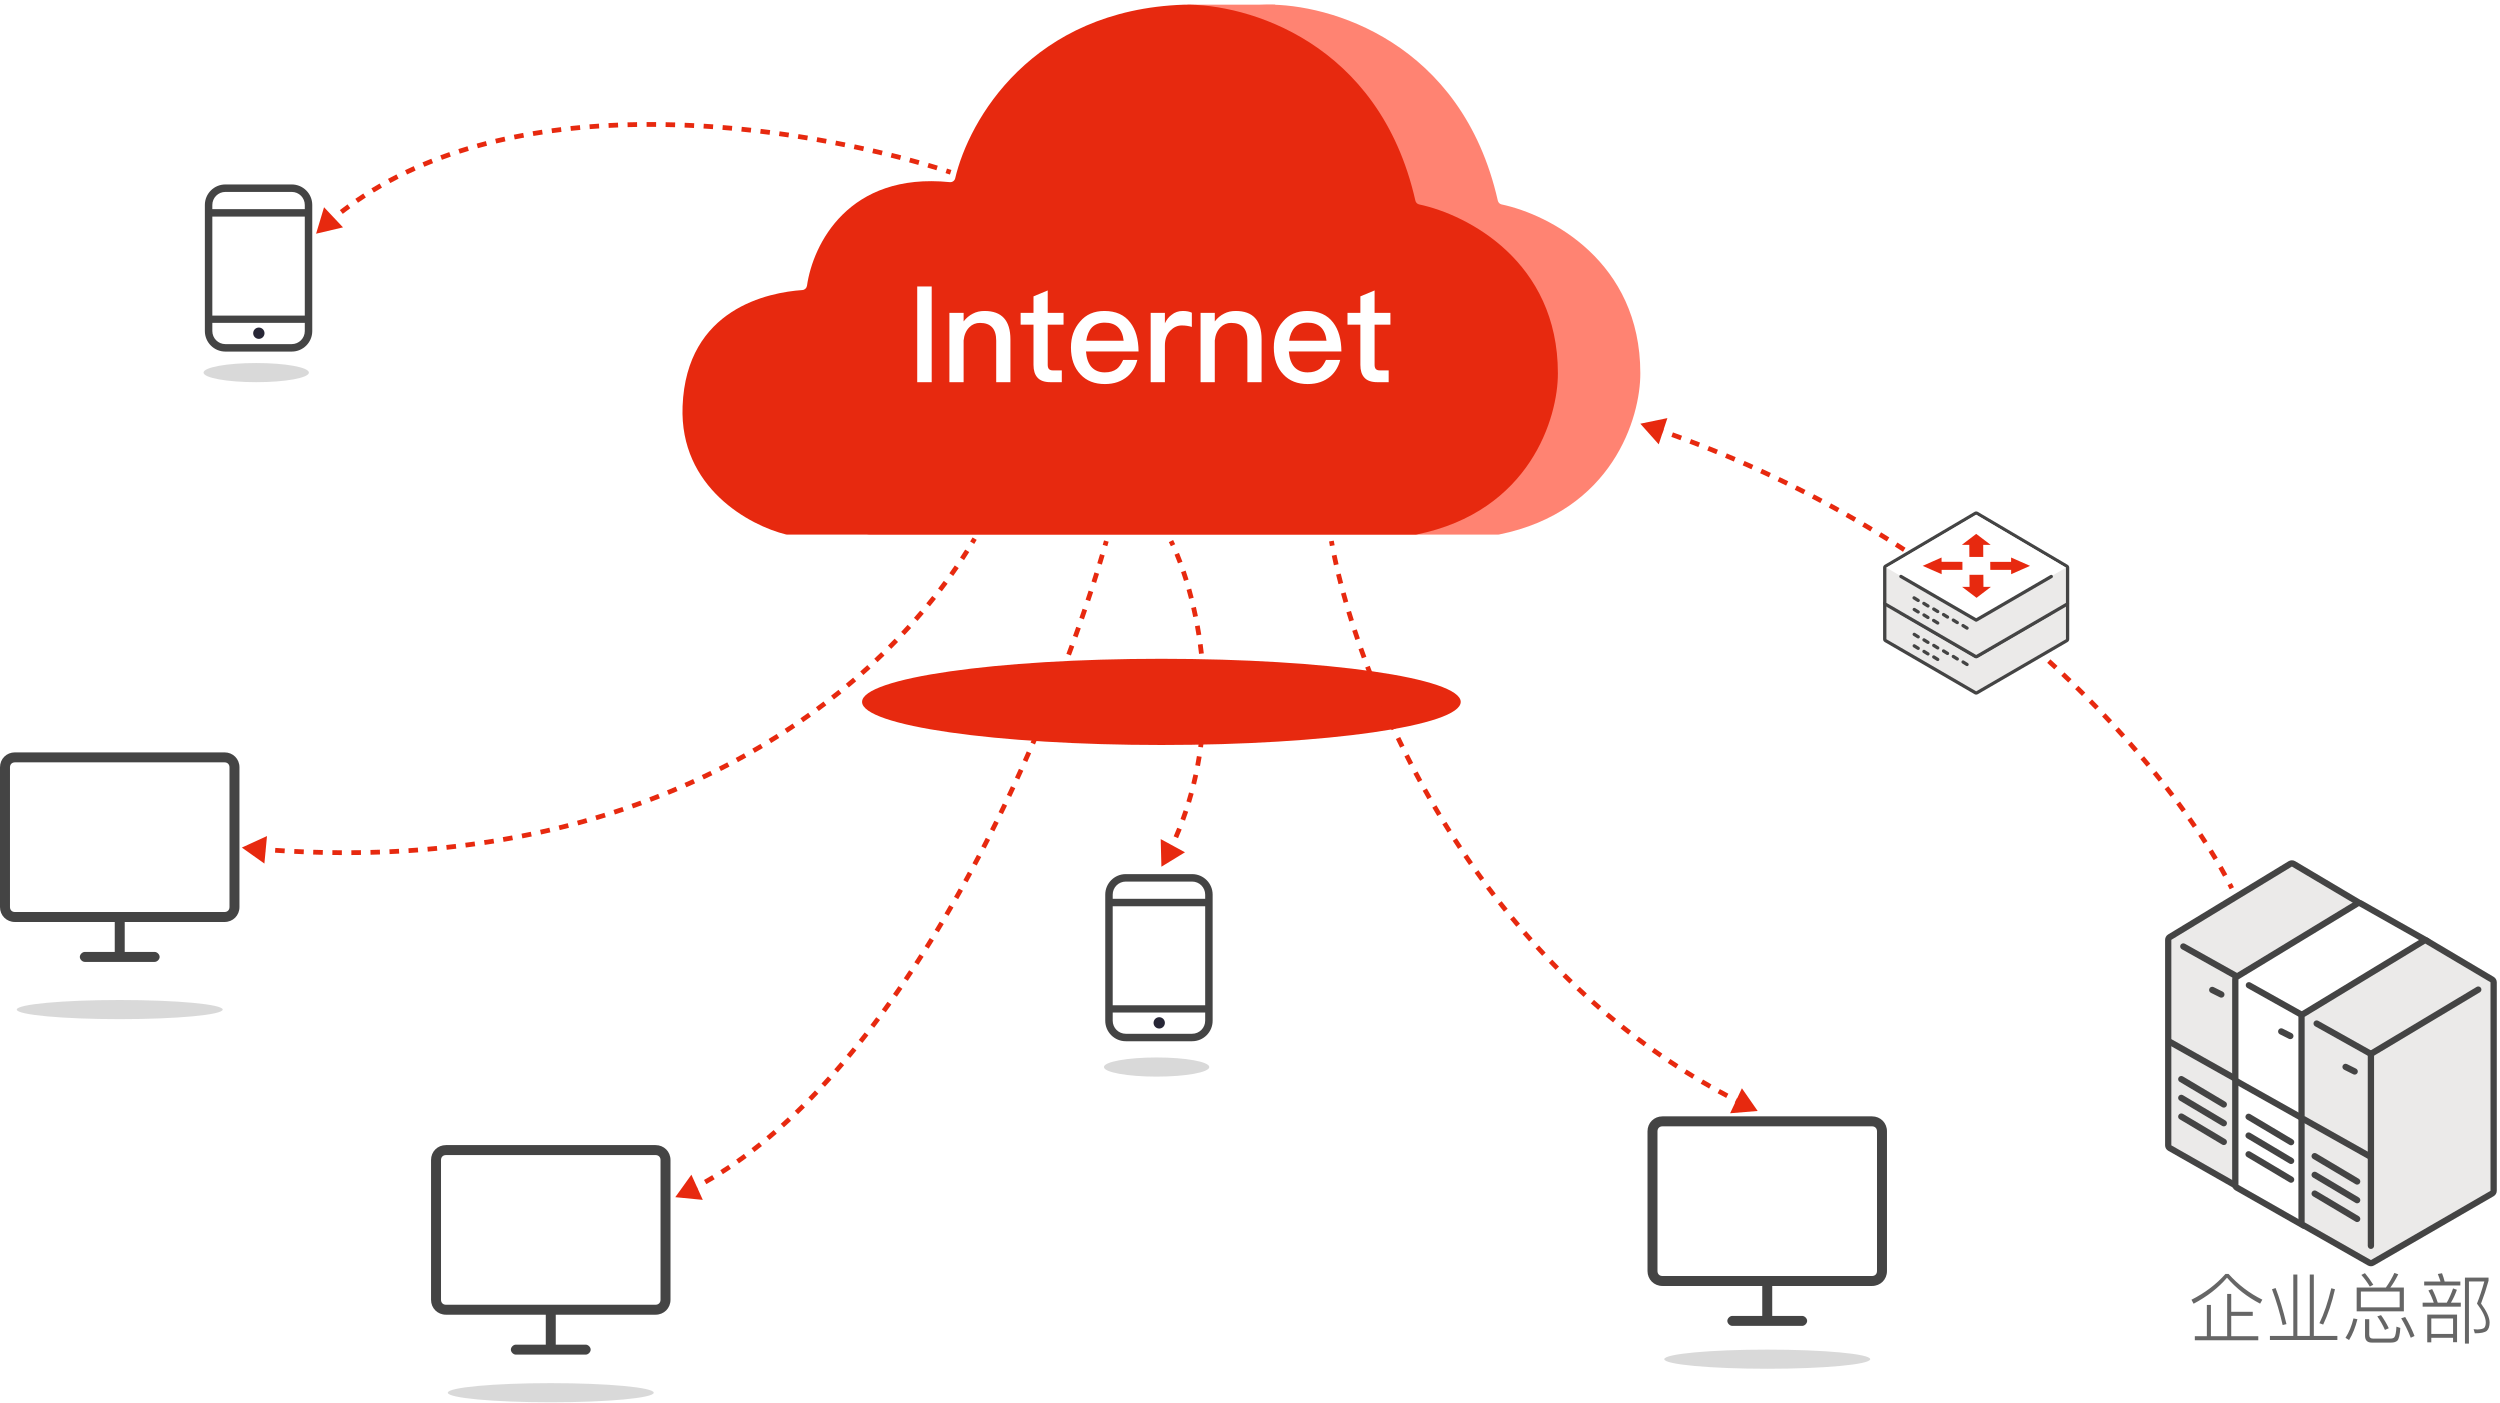 <svg width="522" height="293" viewBox="0 0 522 293" fill="none" xmlns="http://www.w3.org/2000/svg">
<g filter="url(#filter0_f_247_8594)">
<ellipse cx="242.5" cy="146.555" rx="62.5" ry="9" fill="#E7290F"/>
</g>
<path d="M159.734 84.827C159.074 101.872 173.793 109.753 181.345 111.6C181.421 111.618 181.495 111.626 181.574 111.626H312.793C312.859 111.626 312.926 111.62 312.991 111.607C336.705 106.82 342.546 87.163 342.499 77.92C342.499 54.559 323.595 44.816 313.537 42.685C313.143 42.601 312.835 42.29 312.746 41.897C305.222 8.635 277.48 0.747 264.468 0.975C232.617 2.054 219.505 25.04 216.655 37.237C216.536 37.746 216.047 38.084 215.527 38.031C194.39 35.903 186.957 50.984 185.712 59.657C185.641 60.149 185.247 60.529 184.752 60.563C177.822 61.046 160.529 64.32 159.734 84.827Z" fill="#FF8372"/>
<path d="M247.828 0.971H266.271V7.118L247.828 0.971Z" fill="#FF8372"/>
<path d="M142.522 84.827C141.861 101.872 156.58 109.753 164.132 111.6C164.208 111.618 164.283 111.626 164.361 111.626H295.58C295.646 111.626 295.713 111.62 295.778 111.607C319.492 106.82 325.333 87.163 325.287 77.92C325.287 54.559 306.382 44.816 296.324 42.685C295.93 42.601 295.622 42.29 295.533 41.897C288.009 8.635 260.267 0.747 247.255 0.975C215.404 2.054 202.292 25.04 199.442 37.237C199.323 37.746 198.834 38.084 198.314 38.031C177.177 35.903 169.745 50.984 168.499 59.657C168.428 60.149 168.034 60.529 167.539 60.563C160.609 61.046 143.317 64.32 142.522 84.827Z" fill="#E7290F"/>
<path d="M191.516 59.807H194.54V79.799H191.516V59.807ZM205.571 64.931C209.173 64.931 210.975 66.909 210.975 70.867V79.799H208.007V71.119C208.007 68.655 206.877 67.423 204.619 67.423C203.741 67.423 203.004 67.722 202.407 68.319C201.716 69.01 201.315 69.933 201.203 71.091V79.799H198.235V65.323H201.203V67.115C201.744 66.406 202.388 65.864 203.135 65.491C203.825 65.118 204.637 64.931 205.571 64.931ZM218.764 60.647V65.323H222.068V67.787H218.764V76.187C218.764 76.56 218.848 76.85 219.016 77.055C219.202 77.242 219.464 77.335 219.8 77.335H221.704V79.799H219.324C218.073 79.799 217.168 79.472 216.608 78.819C216.066 78.222 215.796 77.344 215.796 76.187V67.787H213.108V65.323H215.796V61.879L218.764 60.647ZM230.589 64.931C232.979 64.931 234.78 65.734 235.993 67.339C237.132 68.814 237.711 70.829 237.729 73.387H226.753C226.865 74.824 227.248 75.907 227.901 76.635C228.592 77.382 229.516 77.755 230.673 77.755C231.7 77.755 232.54 77.512 233.193 77.027C233.66 76.672 234.099 76.047 234.509 75.151H237.477C237.123 76.532 236.46 77.662 235.489 78.539C234.22 79.64 232.624 80.191 230.701 80.191C228.555 80.191 226.865 79.528 225.633 78.203C224.289 76.803 223.617 74.918 223.617 72.547C223.617 70.382 224.252 68.58 225.521 67.143C226.753 65.668 228.443 64.931 230.589 64.931ZM230.673 67.367C229.553 67.367 228.667 67.694 228.013 68.347C227.379 69.019 226.977 69.952 226.809 71.147H234.621C234.341 68.627 233.025 67.367 230.673 67.367ZM246.982 64.931C247.747 64.931 248.373 65.052 248.858 65.295V68.263C248.186 68.058 247.486 67.955 246.758 67.955C245.862 67.955 245.059 68.319 244.35 69.047C243.603 69.812 243.23 70.839 243.23 72.127V79.799H240.262V65.323H243.23V67.507C243.585 66.742 244.051 66.153 244.63 65.743C245.283 65.201 246.067 64.931 246.982 64.931ZM258.016 64.931C261.619 64.931 263.42 66.909 263.42 70.867V79.799H260.452V71.119C260.452 68.655 259.323 67.423 257.064 67.423C256.187 67.423 255.449 67.722 254.852 68.319C254.161 69.01 253.76 69.933 253.648 71.091V79.799H250.68V65.323H253.648V67.115C254.189 66.406 254.833 65.864 255.58 65.491C256.271 65.118 257.083 64.931 258.016 64.931ZM272.945 64.931C275.334 64.931 277.135 65.734 278.349 67.339C279.487 68.814 280.066 70.829 280.085 73.387H269.109C269.221 74.824 269.603 75.907 270.257 76.635C270.947 77.382 271.871 77.755 273.029 77.755C274.055 77.755 274.895 77.512 275.549 77.027C276.015 76.672 276.454 76.047 276.865 75.151H279.833C279.478 76.532 278.815 77.662 277.845 78.539C276.575 79.64 274.979 80.191 273.057 80.191C270.91 80.191 269.221 79.528 267.989 78.203C266.645 76.803 265.973 74.918 265.973 72.547C265.973 70.382 266.607 68.58 267.877 67.143C269.109 65.668 270.798 64.931 272.945 64.931ZM273.029 67.367C271.909 67.367 271.022 67.694 270.369 68.347C269.734 69.019 269.333 69.952 269.165 71.147H276.977C276.697 68.627 275.381 67.367 273.029 67.367ZM287.014 60.647V65.323H290.318V67.787H287.014V76.187C287.014 76.56 287.098 76.85 287.266 77.055C287.452 77.242 287.714 77.335 288.05 77.335H289.954V79.799H287.574C286.323 79.799 285.418 79.472 284.858 78.819C284.316 78.222 284.046 77.344 284.046 76.187V67.787H281.358V65.323H284.046V61.879L287.014 60.647Z" fill="white"/>
<g clip-path="url(#clip0_247_8594)">
<path d="M467.209 247.674C467.096 247.674 466.982 247.648 466.885 247.59L453.053 239.718C452.843 239.604 452.719 239.384 452.719 239.146V196.238C452.719 196.011 452.843 195.788 453.035 195.677L478.215 180.378C478.319 180.313 478.443 180.282 478.557 180.282C478.67 180.282 478.787 180.313 478.891 180.378L492.513 188.46C492.713 188.574 492.837 188.792 492.837 189.022V232.568C492.837 232.803 492.713 233.013 492.503 233.14L467.544 247.59C467.437 247.648 467.323 247.674 467.209 247.674Z" fill="#EBEAE9"/>
<path fill-rule="evenodd" clip-rule="evenodd" d="M477.86 179.817C478.07 179.693 478.308 179.627 478.548 179.627C478.784 179.627 479.012 179.685 479.222 179.807L492.844 187.891C493.247 188.129 493.495 188.557 493.495 189.023V232.558C493.495 233.034 493.247 233.464 492.837 233.702L467.875 248.152C467.675 248.276 467.444 248.335 467.217 248.335C467.001 248.335 466.771 248.276 466.569 248.162L452.736 240.288C452.328 240.06 452.07 239.622 452.07 239.147V196.239C452.07 195.783 452.311 195.355 452.698 195.115L477.86 179.817ZM492.168 189.023L478.548 180.941L453.376 196.239V239.147L467.206 247.021L492.168 232.568V189.023Z" fill="#444444"/>
<path d="M467.209 244.714C466.847 244.714 466.551 244.418 466.551 244.056V203.978C466.551 203.616 466.847 203.32 467.209 203.32C467.571 203.32 467.867 203.616 467.867 203.978V244.049C467.867 244.418 467.571 244.714 467.209 244.714Z" fill="#444444"/>
<path d="M489.359 190.125L466.949 203.548L489.359 190.125Z" fill="#444444"/>
<path d="M467.208 204.634C466.98 204.634 466.77 204.52 466.646 204.31C466.457 203.996 466.56 203.596 466.874 203.407L489.285 189.984C489.599 189.792 489.999 189.898 490.191 190.212C490.381 190.526 490.274 190.925 489.961 191.115L467.55 204.538C467.436 204.606 467.322 204.634 467.208 204.634Z" fill="#444444"/>
<path d="M455.636 198.073L466.965 204.414L455.636 198.073Z" fill="#444444"/>
<path d="M467.208 204.634C467.104 204.634 466.988 204.606 466.884 204.548L455.555 198.197C455.241 198.017 455.127 197.617 455.299 197.303C455.479 196.99 455.879 196.876 456.192 197.045L467.522 203.386C467.836 203.568 467.95 203.968 467.78 204.282C467.666 204.52 467.436 204.634 467.208 204.634Z" fill="#444444"/>
<path d="M455.194 233.577L464.076 238.86L455.194 233.577Z" fill="#444444"/>
<path d="M464.323 239.088C464.209 239.088 464.095 239.06 463.989 238.992L455.117 233.709C454.803 233.52 454.697 233.12 454.889 232.806C455.079 232.489 455.479 232.386 455.793 232.575L464.664 237.86C464.981 238.05 465.085 238.45 464.895 238.764C464.771 238.974 464.55 239.088 464.323 239.088Z" fill="#444444"/>
<path d="M455.194 229.674L464.076 234.956L455.194 229.674Z" fill="#444444"/>
<path d="M464.323 235.186C464.209 235.186 464.095 235.158 463.989 235.09L455.117 229.807C454.803 229.617 454.697 229.217 454.889 228.903C455.079 228.587 455.479 228.483 455.793 228.673L464.664 233.958C464.981 234.148 465.085 234.548 464.895 234.862C464.771 235.072 464.55 235.186 464.323 235.186Z" fill="#444444"/>
<path d="M455.194 225.761L464.076 231.043L455.194 225.761Z" fill="#444444"/>
<path d="M464.323 231.272C464.209 231.272 464.095 231.244 463.989 231.175L455.117 225.893C454.803 225.703 454.697 225.303 454.889 224.989C455.079 224.673 455.479 224.569 455.793 224.759L464.664 230.044C464.981 230.234 465.085 230.634 464.895 230.948C464.771 231.158 464.55 231.272 464.323 231.272Z" fill="#444444"/>
<path d="M452.778 217.951L466.963 225.939L452.778 217.951Z" fill="#444444"/>
<rect x="452.702" y="218.096" width="1.313" height="16.279" transform="rotate(-60.666 452.702 218.096)" fill="#444444"/>
<path d="M464.043 207.195L462.129 206.243L464.043 207.195Z" fill="#444444"/>
<path d="M463.819 208.309C463.723 208.309 463.619 208.289 463.523 208.244L461.62 207.292C461.296 207.13 461.164 206.73 461.326 206.406C461.488 206.082 461.886 205.948 462.21 206.11L464.115 207.062C464.437 207.224 464.571 207.623 464.409 207.947C464.285 208.175 464.057 208.309 463.819 208.309Z" fill="#444444"/>
<path d="M481.221 255.938C481.107 255.938 480.993 255.91 480.897 255.852L467.064 247.98C466.854 247.866 466.73 247.646 466.73 247.408V204.5C466.73 204.272 466.854 204.052 467.046 203.938L492.216 188.64C492.322 188.574 492.444 188.544 492.56 188.544C492.674 188.544 492.778 188.574 492.882 188.63L506.714 196.446C506.924 196.56 507.048 196.78 507.048 197.018L507.124 240.668C507.124 240.905 507 241.126 506.793 241.24L481.545 255.852C481.441 255.91 481.335 255.938 481.221 255.938Z" fill="white"/>
<path fill-rule="evenodd" clip-rule="evenodd" d="M491.874 188.078C492.084 187.954 492.322 187.888 492.559 187.888C492.78 187.888 493.008 187.946 493.207 188.05L507.04 195.866C507.45 196.094 507.706 196.532 507.706 197.007L507.782 240.657C507.782 241.133 507.534 241.563 507.126 241.801L481.878 256.413C481.678 256.537 481.45 256.595 481.22 256.595C481.002 256.595 480.775 256.537 480.575 256.423L466.742 248.549C466.332 248.321 466.074 247.883 466.074 247.407V204.5C466.074 204.044 466.312 203.614 466.704 203.376L491.874 188.078ZM506.392 197.017L492.559 189.201L467.387 204.5V247.407L481.22 255.282L506.468 240.667L506.392 197.017Z" fill="#444444"/>
<rect x="480.553" y="212.24" width="1.314" height="43.039" fill="#444444"/>
<path d="M506.135 196.591L480.963 211.813L506.135 196.591Z" fill="#444444"/>
<rect x="480.879" y="211.673" width="29.419" height="1.314" transform="rotate(-31.178 480.879 211.673)" fill="#444444"/>
<path d="M469.335 206.156L480.978 212.676L469.335 206.156Z" fill="#444444"/>
<path d="M481.213 212.899C481.109 212.899 480.992 212.871 480.889 212.813L469.246 206.292C468.932 206.11 468.818 205.71 468.99 205.396C469.17 205.083 469.569 204.969 469.883 205.141L481.527 211.661C481.84 211.843 481.954 212.241 481.785 212.557C481.671 212.775 481.451 212.899 481.213 212.899Z" fill="#444444"/>
<path d="M469.249 241.45L478.121 246.733L469.249 241.45Z" fill="#444444"/>
<path d="M478.376 246.963C478.262 246.963 478.148 246.935 478.042 246.867L469.17 241.584C468.856 241.395 468.75 240.995 468.942 240.681C469.132 240.364 469.532 240.261 469.846 240.45L478.718 245.735C479.034 245.925 479.138 246.325 478.948 246.639C478.814 246.849 478.596 246.963 478.376 246.963Z" fill="#444444"/>
<path d="M469.249 237.537L478.121 242.82L469.249 237.537Z" fill="#444444"/>
<path d="M478.376 243.05C478.262 243.05 478.148 243.022 478.042 242.954L469.17 237.671C468.856 237.481 468.75 237.082 468.942 236.768C469.132 236.451 469.532 236.348 469.846 236.537L478.718 241.822C479.034 242.012 479.138 242.412 478.948 242.726C478.814 242.936 478.596 243.05 478.376 243.05Z" fill="#444444"/>
<path d="M469.249 233.624L478.121 238.907L469.249 233.624Z" fill="#444444"/>
<path d="M478.376 239.137C478.262 239.137 478.148 239.109 478.042 239.041L469.17 233.758C468.856 233.568 468.75 233.168 468.942 232.855C469.132 232.538 469.532 232.434 469.846 232.624L478.718 237.909C479.034 238.099 479.138 238.499 478.948 238.813C478.814 239.023 478.596 239.137 478.376 239.137Z" fill="#444444"/>
<path d="M466.403 225.995L480.977 234.201L466.403 225.995Z" fill="#444444"/>
<rect x="466.322" y="226.143" width="1.312" height="16.716" transform="rotate(-60.666 466.322 226.143)" fill="#444444"/>
<path d="M478.454 215.859L476.541 214.907L478.454 215.859Z" fill="#444444"/>
<path d="M478.224 216.973C478.127 216.973 478.024 216.953 477.927 216.908L476.024 215.956C475.7 215.794 475.568 215.394 475.73 215.07C475.892 214.746 476.29 214.612 476.614 214.774L478.52 215.726C478.841 215.888 478.975 216.288 478.813 216.611C478.699 216.839 478.472 216.973 478.224 216.973Z" fill="#444444"/>
<path d="M495.046 263.754C494.932 263.754 494.819 263.726 494.722 263.668L480.89 255.796C480.68 255.683 480.556 255.462 480.556 255.224V212.317C480.556 212.089 480.68 211.869 480.872 211.755L506.042 196.457C506.148 196.391 506.269 196.36 506.386 196.36C506.5 196.36 506.614 196.391 506.717 196.457L520.34 204.538C520.54 204.652 520.664 204.873 520.664 205.1V248.646C520.664 248.884 520.54 249.094 520.332 249.218L495.381 263.668C495.274 263.726 495.16 263.754 495.046 263.754Z" fill="#EBEAE9"/>
<path fill-rule="evenodd" clip-rule="evenodd" d="M505.707 195.894C505.917 195.77 506.155 195.704 506.393 195.704C506.621 195.704 506.851 195.762 507.059 195.884L520.684 203.968C521.084 204.206 521.329 204.634 521.329 205.1V248.625C521.329 249.103 521.084 249.531 520.674 249.769L495.712 264.219C495.512 264.343 495.284 264.402 495.054 264.402C494.836 264.402 494.608 264.343 494.408 264.229L480.575 256.358C480.165 256.127 479.907 255.689 479.907 255.214V212.308C479.907 211.85 480.145 211.422 480.537 211.185L505.707 195.894ZM520.016 205.1L506.393 197.018L481.213 212.316V255.224L495.046 263.098L520.016 248.645V205.1Z" fill="#444444"/>
<path d="M495.046 260.784C494.684 260.784 494.388 260.488 494.388 260.126V220.058C494.388 219.697 494.684 219.4 495.046 219.4C495.408 219.4 495.704 219.697 495.704 220.058V260.126C495.704 260.488 495.408 260.784 495.046 260.784Z" fill="#444444"/>
<path d="M517.198 206.195L494.787 219.628L517.198 206.195Z" fill="#444444"/>
<path d="M495.045 220.715C494.817 220.715 494.607 220.601 494.483 220.391C494.293 220.077 494.397 219.677 494.711 219.488L517.122 206.065C517.436 205.873 517.835 205.979 518.028 206.293C518.218 206.607 518.111 207.007 517.798 207.196L495.387 220.619C495.273 220.687 495.159 220.715 495.045 220.715Z" fill="#444444"/>
<path d="M483.474 214.144L494.803 220.494L483.474 214.144Z" fill="#444444"/>
<path d="M495.046 220.714C494.942 220.714 494.826 220.687 494.722 220.628L483.392 214.288C483.079 214.108 482.965 213.708 483.137 213.394C483.317 213.081 483.716 212.964 484.03 213.136L495.36 219.487C495.674 219.667 495.787 220.066 495.618 220.38C495.504 220.59 495.274 220.714 495.046 220.714Z" fill="#444444"/>
<path d="M483.033 249.657L491.915 254.939L483.033 249.657Z" fill="#444444"/>
<path d="M492.17 255.169C492.056 255.169 491.943 255.141 491.836 255.072L482.965 249.79C482.651 249.6 482.544 249.2 482.737 248.886C482.927 248.57 483.327 248.466 483.64 248.656L492.512 253.941C492.828 254.131 492.932 254.531 492.742 254.845C492.608 255.055 492.391 255.169 492.17 255.169Z" fill="#444444"/>
<path d="M483.033 245.744L491.915 251.026L483.033 245.744Z" fill="#444444"/>
<path d="M492.17 251.255C492.056 251.255 491.943 251.227 491.836 251.159L482.965 245.876C482.651 245.687 482.544 245.287 482.737 244.973C482.927 244.656 483.327 244.553 483.64 244.742L492.512 250.027C492.828 250.217 492.932 250.617 492.742 250.931C492.608 251.141 492.391 251.255 492.17 251.255Z" fill="#444444"/>
<path d="M483.033 241.83L491.915 247.113L483.033 241.83Z" fill="#444444"/>
<path d="M492.17 247.352C492.056 247.352 491.943 247.324 491.836 247.256L482.965 241.973C482.651 241.783 482.544 241.383 482.737 241.069C482.927 240.753 483.327 240.649 483.64 240.839L492.512 246.124C492.828 246.314 492.932 246.714 492.742 247.028C492.608 247.238 492.391 247.352 492.17 247.352Z" fill="#444444"/>
<path d="M480.615 234.031L494.8 242.009L480.615 234.031Z" fill="#444444"/>
<rect x="480.529" y="234.17" width="1.313" height="16.279" transform="rotate(-60.666 480.529 234.17)" fill="#444444"/>
<path d="M491.882 223.276L489.979 222.324L491.882 223.276Z" fill="#444444"/>
<path d="M491.656 224.38C491.56 224.38 491.456 224.359 491.36 224.314L489.457 223.362C489.133 223.2 489.001 222.8 489.163 222.476C489.325 222.152 489.722 222.018 490.046 222.18L491.952 223.132C492.274 223.294 492.408 223.694 492.246 224.018C492.122 224.246 491.894 224.38 491.656 224.38Z" fill="#444444"/>
</g>
<path d="M342.5 88.471L346.343 92.779L348.153 87.297L342.5 88.471ZM345.208 89.905C345.841 90.121 346.471 90.339 347.099 90.56L347.43 89.616C346.8 89.395 346.167 89.175 345.532 88.958L345.208 89.905ZM348.974 91.227C349.608 91.455 350.239 91.686 350.867 91.919L351.214 90.981C350.583 90.747 349.95 90.516 349.313 90.286L348.974 91.227ZM352.745 92.623C353.369 92.859 353.989 93.098 354.608 93.339L354.97 92.407C354.35 92.165 353.726 91.925 353.1 91.688L352.745 92.623ZM356.472 94.074C357.096 94.323 357.717 94.574 358.336 94.827L358.714 93.901C358.093 93.647 357.47 93.395 356.843 93.145L356.472 94.074ZM360.183 95.592C360.798 95.849 361.411 96.109 362.02 96.37L362.414 95.451C361.802 95.189 361.187 94.928 360.57 94.669L360.183 95.592ZM363.868 97.172C364.481 97.441 365.091 97.712 365.698 97.984L366.108 97.072C365.498 96.798 364.885 96.526 364.269 96.256L363.868 97.172ZM367.513 98.808C368.124 99.089 368.732 99.371 369.337 99.656L369.762 98.75C369.154 98.465 368.544 98.181 367.93 97.9L367.513 98.808ZM371.15 100.516C371.751 100.805 372.349 101.095 372.945 101.387L373.385 100.489C372.787 100.196 372.186 99.904 371.582 99.615L371.15 100.516ZM374.741 102.278C375.342 102.579 375.939 102.881 376.534 103.185L376.989 102.295C376.392 101.99 375.792 101.686 375.189 101.384L374.741 102.278ZM378.309 104.103C378.901 104.413 379.49 104.724 380.077 105.037L380.548 104.154C379.959 103.84 379.367 103.528 378.772 103.217L378.309 104.103ZM381.848 105.991C382.435 106.311 383.019 106.632 383.6 106.955L384.086 106.08C383.502 105.756 382.916 105.434 382.326 105.113L381.848 105.991ZM385.341 107.931C385.926 108.263 386.509 108.596 387.088 108.931L387.589 108.065C387.007 107.729 386.422 107.394 385.834 107.061L385.341 107.931ZM388.817 109.94C389.391 110.278 389.962 110.618 390.53 110.959L391.045 110.102C390.474 109.759 389.901 109.418 389.324 109.078L388.817 109.94ZM392.252 112.004C392.823 112.354 393.391 112.705 393.955 113.057L394.485 112.209C393.918 111.855 393.348 111.502 392.774 111.151L392.252 112.004ZM395.64 114.119C396.209 114.481 396.774 114.844 397.336 115.208L397.88 114.369C397.316 114.003 396.748 113.639 396.177 113.275L395.64 114.119ZM399.012 116.304C399.568 116.672 400.12 117.04 400.67 117.409L401.228 116.58C400.676 116.209 400.121 115.839 399.563 115.47L399.012 116.304ZM402.337 118.541C402.889 118.92 403.438 119.299 403.983 119.68L404.555 118.859C404.008 118.477 403.457 118.096 402.902 117.716L402.337 118.541ZM405.614 120.828C406.163 121.218 406.709 121.609 407.251 122.001L407.837 121.191C407.293 120.797 406.745 120.405 406.193 120.013L405.614 120.828ZM408.866 123.181C409.404 123.577 409.939 123.974 410.47 124.372L411.07 123.572C410.536 123.173 410 122.774 409.459 122.375L408.866 123.181ZM412.074 125.587C412.606 125.992 413.133 126.398 413.657 126.805L414.27 126.015C413.744 125.607 413.215 125.199 412.681 124.792L412.074 125.587ZM415.233 128.041C415.761 128.458 416.284 128.876 416.804 129.294L417.431 128.515C416.909 128.095 416.383 127.676 415.854 127.257L415.233 128.041ZM418.351 130.55C418.872 130.977 419.388 131.404 419.901 131.832L420.541 131.064C420.026 130.634 419.507 130.205 418.984 129.777L418.351 130.55ZM421.435 133.122C421.943 133.553 422.447 133.985 422.947 134.417L423.601 133.66C423.099 133.226 422.592 132.793 422.082 132.359L421.435 133.122ZM424.468 135.741C424.97 136.183 425.469 136.625 425.962 137.067L426.629 136.322C426.133 135.878 425.633 135.434 425.128 134.99L424.468 135.741ZM427.449 138.409C427.947 138.862 428.44 139.315 428.929 139.768L429.609 139.035C429.118 138.58 428.622 138.125 428.123 137.669L427.449 138.409ZM430.381 141.126C430.873 141.59 431.36 142.054 431.843 142.517L432.535 141.796C432.051 141.33 431.561 140.865 431.067 140.398L430.381 141.126ZM433.278 143.908C433.758 144.377 434.233 144.846 434.703 145.314L435.408 144.605C434.936 144.135 434.459 143.664 433.977 143.193L433.278 143.908ZM436.12 146.738C436.588 147.212 437.051 147.686 437.509 148.159L438.228 147.463C437.768 146.988 437.302 146.512 436.832 146.035L436.12 146.738ZM438.907 149.616C439.368 150.101 439.823 150.584 440.273 151.066L441.004 150.384C440.552 149.9 440.095 149.414 439.632 148.927L438.907 149.616ZM441.639 152.544C442.092 153.039 442.54 153.533 442.982 154.025L443.726 153.357C443.282 152.862 442.832 152.366 442.376 151.868L441.639 152.544ZM444.313 155.521C444.758 156.027 445.198 156.531 445.631 157.033L446.388 156.38C445.953 155.875 445.511 155.369 445.063 154.86L444.313 155.521ZM446.928 158.55C447.365 159.066 447.795 159.581 448.219 160.092L448.989 159.454C448.563 158.94 448.13 158.423 447.691 157.904L446.928 158.55ZM449.481 161.631C449.909 162.158 450.329 162.682 450.742 163.202L451.526 162.581C451.11 162.057 450.688 161.531 450.258 161.001L449.481 161.631ZM451.971 164.767C452.388 165.304 452.796 165.837 453.197 166.366L453.994 165.761C453.591 165.23 453.18 164.694 452.761 164.154L451.971 164.767ZM454.392 167.96C454.796 168.506 455.191 169.046 455.578 169.582L456.389 168.997C456 168.458 455.602 167.914 455.196 167.365L454.392 167.96ZM456.738 171.211C457.127 171.764 457.506 172.311 457.876 172.851L458.701 172.287C458.329 171.743 457.947 171.192 457.556 170.635L456.738 171.211ZM458.999 174.519C459.37 175.079 459.731 175.632 460.081 176.177L460.923 175.636C460.57 175.087 460.206 174.53 459.832 173.966L458.999 174.519ZM461.159 177.883C461.519 178.463 461.865 179.032 462.199 179.592L463.058 179.079C462.721 178.515 462.371 177.94 462.009 177.356L461.159 177.883ZM463.198 181.3C463.541 181.899 463.867 182.484 464.178 183.055L465.056 182.577C464.742 182 464.412 181.409 464.066 180.804L463.198 181.3ZM465.115 184.827C465.265 185.12 465.411 185.409 465.552 185.693L466.448 185.248C466.305 184.96 466.157 184.667 466.005 184.37L465.115 184.827Z" fill="#E7290F"/>
<path d="M465.32 265.995C467.357 268.267 469.709 270.059 472.376 271.371L471.912 272.203C469.213 270.805 466.909 268.997 465 266.779C463.219 268.88 460.893 270.693 458.024 272.219L457.576 271.387C460.403 269.957 462.771 268.16 464.68 265.995H465.32ZM465.032 270.171H465.88V273.899H470.376V274.747H465.88V279.003H471.528V279.851H458.28V279.003H460.792V272.475H461.64V279.003H465.032V270.171ZM478.84 266.123H479.688V278.939H482.28V266.123H483.128V278.939H488.04V279.787H473.96V278.939H478.84V266.123ZM487.544 269.195C486.904 272.011 486.083 274.469 485.08 276.571L484.296 276.283C485.245 274.341 486.072 271.909 486.776 268.987L487.544 269.195ZM475.144 268.939C475.976 271.093 476.733 273.605 477.416 276.475L476.616 276.667C476.051 274.149 475.309 271.659 474.392 269.195L475.144 268.939ZM492.072 268.843H498.168C498.872 267.861 499.464 266.843 499.944 265.787L500.76 266.075C500.184 267.216 499.629 268.139 499.096 268.843H501.928V273.803H492.072V268.843ZM501.048 272.971V269.675H492.952V272.971H501.048ZM493.8 265.835C494.376 266.517 494.957 267.323 495.544 268.251L494.824 268.635C494.259 267.707 493.667 266.896 493.048 266.203L493.8 265.835ZM492.232 275.451C491.805 277.157 491.224 278.608 490.488 279.803L489.736 279.339C490.493 278.165 491.048 276.816 491.4 275.291L492.232 275.451ZM497.16 274.603C497.8 275.488 498.339 276.4 498.776 277.339L497.976 277.691C497.517 276.656 496.984 275.712 496.376 274.859L497.16 274.603ZM502.2 274.987C502.979 276.277 503.629 277.6 504.152 278.955L503.368 279.323C502.76 277.797 502.093 276.443 501.368 275.259L502.2 274.987ZM495.208 280.331C494.28 280.331 493.816 279.845 493.816 278.875V275.451H494.696V278.683C494.696 279.227 494.957 279.499 495.48 279.499H499.096C499.501 279.499 499.784 279.403 499.944 279.211C500.168 278.955 500.312 278.219 500.376 277.003L501.192 277.275C501.096 278.704 500.888 279.589 500.568 279.931C500.28 280.197 499.843 280.331 499.256 280.331H495.208ZM514.68 266.763H519.608V267.419C519.149 269.061 518.627 270.651 518.04 272.187C519.213 273.776 519.811 275.083 519.832 276.107C519.832 276.928 519.635 277.52 519.24 277.883C518.813 278.224 517.981 278.395 516.744 278.395L516.488 277.531C516.915 277.573 517.181 277.595 517.288 277.595C518.035 277.563 518.509 277.445 518.712 277.243C518.925 277.008 519.032 276.629 519.032 276.107C519.021 275.115 518.408 273.808 517.192 272.187C517.715 270.896 518.227 269.355 518.728 267.563H515.512V280.539H514.68V266.763ZM506.168 267.579H509.576C509.405 267.035 509.219 266.512 509.016 266.011L509.896 265.851C510.12 266.448 510.301 267.024 510.44 267.579H513.72V268.411H506.168V267.579ZM505.848 271.995H508.168C507.859 271.077 507.485 270.229 507.048 269.451L507.832 269.163C508.269 269.973 508.659 270.917 509 271.995H510.888C511.389 271.109 511.827 270.117 512.2 269.019L513 269.307C512.637 270.331 512.221 271.227 511.752 271.995H513.816V272.827H505.848V271.995ZM513.032 274.491V280.251H512.2V279.339H507.656V280.283H506.808V274.491H513.032ZM507.656 278.523H512.2V275.291H507.656V278.523Z" fill="#666666"/>
<g clip-path="url(#clip1_247_8594)">
<path d="M412.624 144.701C412.563 144.702 412.503 144.686 412.45 144.654L393.702 133.771C393.594 133.711 393.529 133.596 393.531 133.473V126.12C393.531 125.997 393.597 125.884 393.702 125.822L412.445 114.778C412.554 114.715 412.687 114.715 412.795 114.778L431.537 125.82C431.642 125.884 431.706 125.996 431.707 126.119V133.47C431.707 133.593 431.643 133.706 431.537 133.769L412.789 144.651C412.739 144.681 412.682 144.698 412.624 144.701Z" fill="#EBEAE9"/>
<path fill-rule="evenodd" clip-rule="evenodd" d="M412.28 114.48C412.386 114.418 412.508 114.386 412.631 114.385H412.628C412.751 114.383 412.871 114.415 412.977 114.476L431.714 125.52C431.925 125.642 432.056 125.87 432.055 126.115V133.465C432.054 133.711 431.922 133.938 431.709 134.06L428.653 135.836L412.968 144.944C412.863 145.005 412.744 145.038 412.622 145.039C412.501 145.038 412.382 145.005 412.278 144.944L396.588 135.836L393.531 134.06C393.318 133.939 393.187 133.711 393.187 133.465V126.113C393.185 125.868 393.315 125.641 393.527 125.517L412.28 114.48ZM412.628 115.078L412.626 115.077H412.631L412.628 115.078ZM412.628 115.078L393.883 126.119V133.468L396.939 135.243L412.628 144.346L428.313 135.246L431.369 133.47V126.119L412.628 115.078Z" fill="#444444"/>
<path d="M393.874 126.119L412.622 137.076L431.369 126.119L412.629 115.075L393.874 126.119Z" fill="white"/>
<path fill-rule="evenodd" clip-rule="evenodd" d="M412.446 137.376C412.5 137.407 412.56 137.423 412.621 137.423C412.682 137.422 412.743 137.406 412.796 137.376L428.477 128.274L428.502 128.259C428.663 128.156 428.712 127.942 428.61 127.781C428.507 127.619 428.293 127.571 428.131 127.672L412.622 136.677L397.107 127.668C396.947 127.581 396.745 127.636 396.649 127.791C396.549 127.954 396.6 128.167 396.763 128.267L412.446 137.376ZM400.334 133.267C400.39 133.301 400.453 133.318 400.518 133.319H400.521C400.639 133.317 400.748 133.257 400.813 133.159V133.155C400.914 132.993 400.864 132.78 400.702 132.68L399.871 132.16C399.712 132.066 399.506 132.112 399.404 132.266C399.298 132.425 399.342 132.64 399.502 132.746L400.334 133.267ZM402.557 134.474C402.493 134.472 402.429 134.455 402.372 134.42L401.541 133.901C401.381 133.794 401.337 133.58 401.444 133.42C401.545 133.266 401.751 133.22 401.91 133.315L402.741 133.834C402.903 133.933 402.953 134.146 402.852 134.309V134.313C402.79 134.415 402.679 134.476 402.56 134.474H402.557ZM404.411 135.575C404.468 135.608 404.532 135.627 404.596 135.628H404.598C404.718 135.63 404.829 135.569 404.891 135.467V135.463C404.992 135.301 404.942 135.089 404.78 134.988L403.949 134.467C403.789 134.374 403.584 134.419 403.483 134.574C403.376 134.734 403.42 134.948 403.58 135.055L404.411 135.575ZM406.64 136.781C406.575 136.781 406.512 136.763 406.455 136.729L405.624 136.21C405.464 136.103 405.42 135.889 405.526 135.73C405.628 135.575 405.834 135.527 405.993 135.622L406.824 136.144C406.986 136.244 407.036 136.456 406.935 136.618V136.62C406.872 136.722 406.761 136.783 406.641 136.783L406.64 136.781ZM408.494 137.884C408.551 137.918 408.615 137.935 408.679 137.935V137.937C408.8 137.937 408.911 137.876 408.974 137.775V137.773C409.075 137.612 409.025 137.399 408.863 137.298L408.032 136.778C407.872 136.682 407.667 136.729 407.566 136.884C407.459 137.044 407.503 137.259 407.663 137.364L408.494 137.884ZM410.718 139.091C410.654 139.091 410.589 139.072 410.533 139.039L409.702 138.518C409.542 138.413 409.498 138.198 409.605 138.038C409.706 137.883 409.911 137.837 410.071 137.932L410.902 138.451C411.064 138.553 411.114 138.766 411.013 138.928V138.93C410.95 139.03 410.839 139.091 410.718 139.091ZM400.333 135.665C400.389 135.698 400.452 135.716 400.517 135.717C400.637 135.717 400.748 135.655 400.812 135.554C400.914 135.392 400.864 135.179 400.701 135.077L399.869 134.558C399.711 134.463 399.505 134.509 399.403 134.664C399.298 134.824 399.341 135.039 399.5 135.143L400.333 135.665ZM402.556 136.882C402.491 136.882 402.428 136.862 402.371 136.828L401.54 136.309C401.38 136.203 401.336 135.989 401.442 135.829C401.544 135.673 401.75 135.628 401.908 135.722L402.74 136.243C402.902 136.344 402.952 136.556 402.851 136.717C402.788 136.82 402.676 136.883 402.556 136.882ZM404.41 137.983C404.467 138.016 404.531 138.034 404.595 138.035V138.034C404.716 138.037 404.828 137.977 404.89 137.874V137.872C404.991 137.71 404.941 137.498 404.779 137.398L403.948 136.876C403.788 136.781 403.583 136.827 403.481 136.983C403.375 137.143 403.419 137.357 403.579 137.463L404.41 137.983Z" fill="#444444"/>
<path d="M412.624 137.101C412.563 137.102 412.503 137.086 412.45 137.053L393.702 126.176C393.594 126.115 393.529 126.001 393.531 125.878V118.527C393.531 118.403 393.597 118.289 393.702 118.227L412.445 107.184C412.554 107.121 412.687 107.121 412.795 107.184L431.537 118.227C431.642 118.289 431.706 118.403 431.707 118.525V125.877C431.707 125.999 431.643 126.113 431.537 126.175L412.789 137.058C412.739 137.085 412.682 137.1 412.624 137.101Z" fill="#EBEAE9"/>
<path fill-rule="evenodd" clip-rule="evenodd" d="M412.279 106.882C412.385 106.821 412.506 106.788 412.629 106.787C412.752 106.788 412.872 106.822 412.978 106.887L431.716 117.929C431.928 118.053 432.057 118.279 432.056 118.524V125.877C432.055 126.124 431.923 126.35 431.71 126.473L428.655 128.248L412.97 137.357C412.866 137.418 412.746 137.45 412.625 137.451C412.504 137.45 412.384 137.418 412.279 137.357L396.59 128.248L393.534 126.473C393.32 126.35 393.188 126.124 393.188 125.877V118.526C393.187 118.28 393.316 118.054 393.528 117.93L412.279 106.882ZM412.629 106.787C412.629 106.787 412.629 106.787 412.63 106.787H412.625C412.626 106.787 412.627 106.787 412.629 106.787ZM431.368 118.524L412.628 107.483L412.63 107.482L412.625 107.481L412.628 107.483L393.882 118.524V125.877L396.938 127.651L412.627 136.755L428.312 127.651L431.368 125.877V118.524Z" fill="#444444"/>
<path d="M393.874 118.525L412.622 129.478L431.369 118.525L412.629 107.481L393.874 118.525Z" fill="white"/>
<path d="M412.623 129.823C412.562 129.824 412.502 129.808 412.449 129.776L396.76 120.673C396.588 120.589 396.517 120.38 396.603 120.209C396.687 120.037 396.895 119.966 397.067 120.052L397.08 120.059L397.105 120.072L412.62 129.079L428.129 120.076C428.294 119.978 428.507 120.032 428.604 120.198C428.699 120.356 428.653 120.561 428.499 120.664L428.475 120.677L412.792 129.78C412.739 129.808 412.679 129.823 412.617 129.823H412.623Z" fill="#444444"/>
<path fill-rule="evenodd" clip-rule="evenodd" d="M400.516 125.718C400.452 125.716 400.388 125.699 400.332 125.666L399.5 125.145C399.331 125.055 399.267 124.844 399.357 124.675C399.448 124.507 399.657 124.443 399.826 124.533L399.843 124.542L399.87 124.557L400.701 125.078C400.863 125.179 400.913 125.393 400.812 125.554C400.749 125.656 400.637 125.718 400.516 125.718ZM402.555 126.872C402.491 126.871 402.427 126.853 402.37 126.82L401.539 126.299C401.37 126.209 401.306 125.999 401.397 125.83C401.487 125.661 401.696 125.597 401.865 125.687L401.881 125.697C401.888 125.7 401.894 125.704 401.9 125.707L401.908 125.712L402.741 126.232C402.902 126.333 402.952 126.546 402.852 126.708V126.711C402.789 126.812 402.678 126.873 402.559 126.872H402.555ZM404.41 127.979C404.466 128.012 404.53 128.03 404.595 128.031H404.596C404.716 128.033 404.827 127.972 404.89 127.87V127.868C404.99 127.706 404.94 127.493 404.778 127.392L403.947 126.872C403.787 126.777 403.583 126.824 403.481 126.978C403.374 127.138 403.418 127.353 403.578 127.458L404.41 127.979ZM406.638 129.185C406.574 129.184 406.51 129.167 406.453 129.133L405.622 128.613C405.462 128.506 405.418 128.291 405.525 128.133C405.626 127.978 405.832 127.931 405.991 128.026L406.822 128.546C406.984 128.647 407.034 128.859 406.933 129.021V129.024C406.87 129.125 406.76 129.185 406.641 129.185H406.638ZM408.492 130.287C408.549 130.321 408.613 130.338 408.677 130.339H408.679C408.798 130.339 408.909 130.278 408.972 130.179V130.175C409.073 130.013 409.023 129.8 408.861 129.7L408.03 129.181C407.87 129.086 407.665 129.132 407.564 129.286C407.457 129.445 407.501 129.661 407.661 129.767L408.492 130.287ZM410.717 131.494C410.652 131.494 410.587 131.475 410.532 131.442L409.7 130.921C409.536 130.823 409.484 130.609 409.583 130.446C409.678 130.289 409.88 130.233 410.042 130.32C410.052 130.324 410.061 130.329 410.069 130.335L410.902 130.855C411.062 130.956 411.112 131.169 411.012 131.331V131.333C410.949 131.434 410.838 131.495 410.719 131.495L410.717 131.494ZM400.331 128.068C400.387 128.101 400.45 128.12 400.515 128.12L400.512 128.119C400.632 128.12 400.744 128.057 400.808 127.956C400.908 127.794 400.859 127.581 400.697 127.48L399.865 126.96C399.709 126.872 399.511 126.918 399.409 127.065C399.301 127.223 399.341 127.439 399.498 127.547L400.331 128.068ZM402.554 129.274C402.49 129.274 402.426 129.256 402.369 129.222L401.538 128.702C401.378 128.596 401.334 128.381 401.44 128.222C401.542 128.067 401.748 128.02 401.907 128.115L402.738 128.636C402.9 128.736 402.95 128.949 402.849 129.111V129.113C402.788 129.215 402.676 129.278 402.557 129.275L402.554 129.274ZM404.408 130.376C404.465 130.41 404.529 130.427 404.593 130.428L404.596 130.43C404.716 130.432 404.827 130.37 404.89 130.268V130.265C404.989 130.103 404.939 129.891 404.778 129.79L403.946 129.27L403.919 129.253L403.903 129.244C403.734 129.154 403.524 129.219 403.434 129.388C403.344 129.556 403.408 129.766 403.577 129.856L404.408 130.376Z" fill="#444444"/>
<path fill-rule="evenodd" clip-rule="evenodd" d="M409.631 113.76L412.627 111.476H412.635L415.654 113.765H414.094L414.107 116.286H411.203L411.189 113.765L409.631 113.76ZM409.754 117.311L409.756 117.311L409.754 117.31L409.754 117.311ZM409.754 117.311L405.403 117.306L405.393 116.407L401.455 118.153L405.415 119.893L405.411 118.99H409.758L409.754 117.311ZM419.914 116.407L423.869 118.15L423.87 118.153L419.929 119.893L419.924 118.99H415.575L415.561 117.311H419.918L419.914 116.407ZM414.125 120.011L411.225 120.016L411.24 122.538H409.683L412.702 124.828L415.697 122.538L414.144 122.543L414.125 120.011Z" fill="#E7290F"/>
</g>
<path d="M65.2 42.798C65.2 40.432 63.282 38.514 60.916 38.514H47.06C44.694 38.514 42.775 40.432 42.775 42.798V69.126C42.775 71.492 44.694 73.41 47.06 73.41H60.916C63.282 73.41 65.2 71.492 65.2 69.126V42.798ZM44.334 45.229H63.641V65.895H44.334V45.229ZM47.061 40.073H60.915C62.421 40.073 63.641 41.293 63.641 42.799V43.67H44.334V42.799C44.334 41.293 45.555 40.073 47.061 40.073ZM60.915 71.851H47.061C45.555 71.851 44.334 70.63 44.334 69.125V67.414H63.641V69.125C63.641 70.63 62.421 71.851 60.915 71.851Z" fill="#444444"/>
<path d="M54.046 68.391C53.393 68.391 52.862 68.922 52.862 69.574C52.862 70.227 53.393 70.758 54.046 70.758C54.699 70.758 55.23 70.227 55.23 69.574C55.23 68.922 54.699 68.391 54.046 68.391Z" fill="#272636"/>
<path d="M253.2 186.798C253.2 184.432 251.282 182.514 248.916 182.514H235.06C232.694 182.514 230.775 184.432 230.775 186.798V213.126C230.775 215.492 232.694 217.41 235.06 217.41H248.916C251.282 217.41 253.2 215.492 253.2 213.126V186.798ZM232.334 189.229H251.641V209.895H232.334V189.229ZM235.061 184.073H248.915C250.421 184.073 251.641 185.293 251.641 186.799V187.67H232.334V186.799C232.334 185.293 233.555 184.073 235.061 184.073ZM248.915 215.851H235.061C233.555 215.851 232.334 214.63 232.334 213.125V211.414H251.641V213.125C251.641 214.63 250.421 215.851 248.915 215.851Z" fill="#444444"/>
<path d="M242.046 212.391C241.393 212.391 240.862 212.922 240.862 213.574C240.862 214.227 241.393 214.758 242.046 214.758C242.699 214.758 243.229 214.227 243.229 213.574C243.229 212.922 242.699 212.391 242.046 212.391Z" fill="#272636"/>
<path d="M242.5 180.971L247.426 177.96L242.355 175.199L242.5 180.971ZM244.315 178.596C244.611 178.003 244.898 177.409 245.174 176.815L244.267 176.394C243.995 176.979 243.713 177.564 243.42 178.149L244.315 178.596ZM245.979 175.016C246.24 174.411 246.491 173.805 246.732 173.2L245.803 172.83C245.566 173.427 245.318 174.024 245.061 174.62L245.979 175.016ZM247.437 171.354C247.664 170.733 247.881 170.113 248.088 169.493L247.14 169.175C246.936 169.787 246.722 170.398 246.498 171.01L247.437 171.354ZM248.686 167.617C248.878 166.985 249.061 166.353 249.233 165.723L248.269 165.459C248.098 166.081 247.919 166.703 247.73 167.327L248.686 167.617ZM249.728 163.813C249.885 163.171 250.032 162.531 250.17 161.893L249.192 161.682C249.056 162.311 248.911 162.943 248.756 163.575L249.728 163.813ZM250.559 159.964C250.681 159.314 250.794 158.666 250.897 158.02L249.91 157.862C249.808 158.499 249.697 159.138 249.576 159.78L250.559 159.964ZM251.184 156.069C251.272 155.415 251.351 154.763 251.42 154.114L250.426 154.007C250.357 154.647 250.28 155.291 250.193 155.937L251.184 156.069ZM251.606 152.155C251.66 151.496 251.705 150.841 251.742 150.189L250.743 150.132C250.707 150.776 250.662 151.423 250.609 152.074L251.606 152.155ZM251.829 148.219C251.849 147.558 251.862 146.901 251.867 146.249L250.867 146.242C250.862 146.886 250.85 147.534 250.829 148.187L251.829 148.219ZM251.857 144.281C251.846 143.62 251.827 142.964 251.8 142.315L250.801 142.355C250.827 142.997 250.846 143.645 250.857 144.297L251.857 144.281ZM251.697 140.348C251.654 139.687 251.604 139.031 251.547 138.382L250.551 138.47C250.607 139.111 250.657 139.759 250.699 140.413L251.697 140.348ZM251.352 136.422C251.278 135.762 251.198 135.11 251.111 134.466L250.12 134.6C250.206 135.236 250.285 135.88 250.358 136.532L251.352 136.422ZM250.826 132.518C250.722 131.861 250.612 131.214 250.496 130.577L249.512 130.756C249.627 131.385 249.736 132.025 249.838 132.674L250.826 132.518ZM250.122 128.644C249.987 127.99 249.847 127.348 249.702 126.719L248.728 126.944C248.871 127.565 249.009 128.199 249.142 128.845L250.122 128.644ZM249.237 124.805C249.071 124.154 248.9 123.52 248.726 122.902L247.764 123.173C247.936 123.783 248.104 124.41 248.269 125.053L249.237 124.805ZM248.167 121.013C247.967 120.367 247.763 119.742 247.559 119.141L246.612 119.464C246.814 120.056 247.014 120.671 247.212 121.309L248.167 121.013ZM246.896 117.285C246.653 116.636 246.41 116.021 246.169 115.441L245.245 115.824C245.481 116.393 245.72 116.997 245.96 117.636L246.896 117.285ZM245.376 113.636C245.231 113.325 245.088 113.028 244.947 112.747L244.053 113.194C244.189 113.467 244.328 113.755 244.47 114.058L245.376 113.636Z" fill="#E7290F"/>
<path d="M46.875 157.096H3.125C1.354 157.096 0 158.45 0 160.221V189.387C0 191.158 1.354 192.512 3.125 192.512H23.958V198.762H17.708C17.188 198.762 16.667 199.283 16.667 199.804C16.667 200.325 17.188 200.846 17.708 200.846H32.292C32.812 200.846 33.333 200.325 33.333 199.804C33.333 199.283 32.812 198.762 32.292 198.762H26.042V192.512H46.875C48.646 192.512 50 191.158 50 189.387V160.221C50 158.45 48.646 157.096 46.875 157.096ZM47.917 189.387C47.917 190.012 47.5 190.429 46.875 190.429H3.125C2.5 190.429 2.083 190.012 2.083 189.387V160.221C2.083 159.596 2.5 159.179 3.125 159.179H46.875C47.5 159.179 47.917 159.596 47.917 160.221V189.387Z" fill="#444444"/>
<path d="M390.875 233.096H347.125C345.354 233.096 344 234.45 344 236.221V265.387C344 267.158 345.354 268.512 347.125 268.512H367.958V274.762H361.708C361.188 274.762 360.667 275.283 360.667 275.804C360.667 276.325 361.188 276.846 361.708 276.846H376.292C376.812 276.846 377.333 276.325 377.333 275.804C377.333 275.283 376.812 274.762 376.292 274.762H370.042V268.512H390.875C392.646 268.512 394 267.158 394 265.387V236.221C394 234.45 392.646 233.096 390.875 233.096ZM391.917 265.387C391.917 266.012 391.5 266.429 390.875 266.429H347.125C346.5 266.429 346.083 266.012 346.083 265.387V236.221C346.083 235.596 346.5 235.179 347.125 235.179H390.875C391.5 235.179 391.917 235.596 391.917 236.221V265.387Z" fill="#444444"/>
<path d="M136.875 239.096H93.125C91.354 239.096 90 240.45 90 242.221V271.387C90 273.158 91.354 274.512 93.125 274.512H113.958V280.762H107.708C107.188 280.762 106.667 281.283 106.667 281.804C106.667 282.325 107.188 282.846 107.708 282.846H122.292C122.812 282.846 123.333 282.325 123.333 281.804C123.333 281.283 122.812 280.762 122.292 280.762H116.042V274.512H136.875C138.646 274.512 140 273.158 140 271.387V242.221C140 240.45 138.646 239.096 136.875 239.096ZM137.917 271.387C137.917 272.012 137.5 272.429 136.875 272.429H93.125C92.5 272.429 92.083 272.012 92.083 271.387V242.221C92.083 241.596 92.5 241.179 93.125 241.179H136.875C137.5 241.179 137.917 241.596 137.917 242.221V271.387Z" fill="#444444"/>
<path d="M141 249.971L146.746 250.535L144.362 245.277L141 249.971ZM143.931 249.143C144.532 248.843 145.131 248.534 145.728 248.216L145.257 247.333C144.669 247.647 144.078 247.952 143.485 248.247L143.931 249.143ZM147.485 247.248C148.068 246.917 148.649 246.577 149.227 246.228L148.711 245.372C148.14 245.716 147.566 246.052 146.991 246.379L147.485 247.248ZM150.936 245.169C151.499 244.81 152.06 244.443 152.619 244.069L152.062 243.238C151.51 243.609 150.955 243.971 150.398 244.326L150.936 245.169ZM154.284 242.924C154.828 242.541 155.369 242.15 155.908 241.753L155.315 240.948C154.781 241.341 154.246 241.727 153.708 242.106L154.284 242.924ZM157.518 240.539C158.047 240.131 158.574 239.717 159.098 239.296L158.472 238.517C157.953 238.933 157.431 239.343 156.908 239.746L157.518 240.539ZM160.651 238.025C161.166 237.594 161.68 237.157 162.19 236.714L161.535 235.959C161.029 236.398 160.521 236.831 160.01 237.257L160.651 238.025ZM163.689 235.392C164.186 234.945 164.681 234.492 165.174 234.034L164.493 233.302C164.004 233.756 163.514 234.205 163.021 234.648L163.689 235.392ZM166.637 232.652C167.117 232.191 167.594 231.724 168.07 231.253L167.366 230.543C166.894 231.011 166.42 231.473 165.944 231.931L166.637 232.652ZM169.49 229.824C169.956 229.347 170.42 228.866 170.882 228.38L170.157 227.691C169.699 228.174 169.238 228.651 168.775 229.124L169.49 229.824ZM172.254 226.917C172.709 226.424 173.161 225.927 173.612 225.426L172.869 224.757C172.421 225.255 171.971 225.749 171.519 226.238L172.254 226.917ZM174.94 223.931C175.38 223.429 175.818 222.922 176.253 222.412L175.493 221.763C175.06 222.27 174.625 222.773 174.188 223.272L174.94 223.931ZM177.551 220.873C177.977 220.362 178.401 219.848 178.823 219.329L178.047 218.698C177.628 219.214 177.207 219.725 176.783 220.233L177.551 220.873ZM180.082 217.764C180.498 217.241 180.912 216.714 181.324 216.185L180.534 215.571C180.125 216.098 179.713 216.621 179.299 217.142L180.082 217.764ZM182.544 214.597C182.949 214.065 183.352 213.53 183.752 212.992L182.95 212.395C182.551 212.93 182.151 213.463 181.748 213.992L182.544 214.597ZM184.942 211.376C185.335 210.838 185.726 210.296 186.115 209.752L185.301 209.171C184.914 209.712 184.525 210.251 184.134 210.787L184.942 211.376ZM187.275 208.112C187.658 207.565 188.038 207.016 188.417 206.464L187.593 205.898C187.216 206.447 186.837 206.994 186.456 207.538L187.275 208.112ZM189.544 204.807C189.918 204.253 190.29 203.696 190.659 203.137L189.825 202.585C189.457 203.142 189.087 203.696 188.715 204.248L189.544 204.807ZM191.758 201.461C192.122 200.901 192.483 200.339 192.843 199.775L192 199.238C191.642 199.799 191.282 200.359 190.919 200.916L191.758 201.461ZM193.916 198.079C194.27 197.513 194.623 196.946 194.973 196.377L194.122 195.852C193.773 196.419 193.422 196.984 193.068 197.548L193.916 198.079ZM196.018 194.666C196.365 194.094 196.709 193.521 197.051 192.947L196.192 192.435C195.851 193.007 195.508 193.578 195.163 194.148L196.018 194.666ZM198.071 191.22C198.409 190.644 198.744 190.066 199.078 189.487L198.212 188.988C197.879 189.565 197.545 190.14 197.208 190.715L198.071 191.22ZM200.073 187.748C200.403 187.166 200.731 186.583 201.057 186L200.184 185.512C199.859 186.094 199.532 186.675 199.203 187.254L200.073 187.748ZM202.028 184.246C202.35 183.661 202.669 183.075 202.987 182.488L202.108 182.012C201.791 182.597 201.472 183.181 201.152 183.765L202.028 184.246ZM203.937 180.72C204.251 180.13 204.564 179.54 204.874 178.949L203.989 178.484C203.679 179.073 203.368 179.662 203.054 180.25L203.937 180.72ZM205.799 177.174C206.107 176.578 206.413 175.983 206.716 175.387L205.825 174.933C205.523 175.527 205.218 176.121 204.911 176.714L205.799 177.174ZM207.62 173.601C207.92 173.003 208.218 172.405 208.514 171.808L207.618 171.365C207.323 171.96 207.026 172.556 206.727 173.152L207.62 173.601ZM209.399 170.006C209.692 169.405 209.983 168.805 210.271 168.205L209.37 167.772C209.082 168.37 208.793 168.968 208.501 169.567L209.399 170.006ZM211.135 166.396C211.422 165.79 211.707 165.184 211.989 164.579L211.083 164.156C210.801 164.759 210.517 165.363 210.231 165.968L211.135 166.396ZM212.829 162.767C213.11 162.157 213.388 161.548 213.664 160.94L212.754 160.527C212.478 161.133 212.201 161.74 211.921 162.349L212.829 162.767ZM214.488 159.111C214.76 158.502 215.03 157.895 215.297 157.289L214.382 156.886C214.116 157.49 213.847 158.096 213.575 158.703L214.488 159.111ZM216.105 155.443C216.372 154.829 216.636 154.216 216.898 153.605L215.979 153.211C215.718 153.821 215.454 154.432 215.188 155.045L216.105 155.443ZM217.679 151.767C217.942 151.146 218.201 150.526 218.458 149.909L217.535 149.525C217.279 150.141 217.02 150.759 216.758 151.378L217.679 151.767ZM219.22 148.064C219.475 147.442 219.727 146.822 219.976 146.205L219.049 145.831C218.8 146.446 218.549 147.064 218.294 147.684L219.22 148.064ZM220.723 144.34C220.969 143.721 221.212 143.105 221.452 142.492L220.521 142.127C220.282 142.739 220.039 143.353 219.794 143.971L220.723 144.34ZM222.184 140.607C222.425 139.982 222.663 139.36 222.898 138.741L221.963 138.386C221.729 139.003 221.492 139.624 221.251 140.248L222.184 140.607ZM223.604 136.866C223.84 136.233 224.073 135.605 224.302 134.98L223.363 134.635C223.135 135.258 222.902 135.885 222.667 136.516L223.604 136.866ZM224.981 133.116C225.212 132.475 225.439 131.839 225.663 131.208L224.721 130.874C224.497 131.503 224.271 132.137 224.04 132.776L224.981 133.116ZM226.323 129.33C226.546 128.689 226.765 128.054 226.98 127.424L226.034 127.101C225.819 127.729 225.601 128.362 225.378 129.001L226.323 129.33ZM227.621 125.53C227.836 124.889 228.046 124.254 228.252 123.627L227.302 123.315C227.096 123.941 226.887 124.573 226.673 125.212L227.621 125.53ZM228.872 121.717C229.078 121.074 229.279 120.439 229.476 119.812L228.521 119.513C228.326 120.137 228.125 120.77 227.919 121.411L228.872 121.717ZM230.071 117.889C230.269 117.241 230.461 116.603 230.647 115.975L229.689 115.69C229.503 116.316 229.311 116.951 229.114 117.597L230.071 117.889ZM231.212 114.046C231.303 113.73 231.393 113.417 231.481 113.107L230.519 112.834C230.431 113.143 230.342 113.455 230.252 113.769L231.212 114.046Z" fill="#E7290F"/>
<path d="M367 231.971L363.709 227.227L361.246 232.449L367 231.971ZM277.508 113.057C277.563 113.376 277.622 113.7 277.684 114.03L278.667 113.847C278.606 113.52 278.548 113.199 278.492 112.884L277.508 113.057ZM278.081 116.039C278.215 116.685 278.36 117.35 278.514 118.032L279.489 117.811C279.336 117.134 279.193 116.475 279.06 115.836L278.081 116.039ZM278.976 119.995C279.134 120.641 279.3 121.301 279.475 121.974L280.443 121.723C280.269 121.055 280.104 120.399 279.948 119.758L278.976 119.995ZM280.001 123.942C280.176 124.58 280.359 125.228 280.549 125.886L281.51 125.609C281.321 124.955 281.139 124.311 280.965 123.677L280.001 123.942ZM281.131 127.854C281.323 128.487 281.521 129.128 281.726 129.776L282.68 129.475C282.476 128.83 282.279 128.193 282.088 127.564L281.131 127.854ZM282.353 131.72C282.561 132.352 282.776 132.991 282.996 133.637L283.943 133.314C283.723 132.672 283.51 132.036 283.303 131.407L282.353 131.72ZM283.666 135.56C283.889 136.19 284.118 136.826 284.353 137.467L285.292 137.122C285.058 136.485 284.83 135.853 284.608 135.226L283.666 135.56ZM285.064 139.373C285.302 139.999 285.545 140.629 285.793 141.264L286.724 140.9C286.477 140.268 286.235 139.641 285.999 139.018L285.064 139.373ZM286.545 143.155C286.796 143.776 287.052 144.401 287.313 145.029L288.236 144.645C287.976 144.02 287.722 143.398 287.472 142.781L286.545 143.155ZM288.106 146.907C288.37 147.522 288.638 148.14 288.912 148.761L289.827 148.357C289.555 147.74 289.287 147.125 289.025 146.513L288.106 146.907ZM289.746 150.627C290.022 151.235 290.302 151.846 290.588 152.459L291.495 152.037C291.21 151.427 290.931 150.819 290.657 150.214L289.746 150.627ZM291.46 154.306C291.749 154.91 292.043 155.516 292.341 156.123L293.239 155.683C292.942 155.078 292.649 154.475 292.362 153.874L291.46 154.306ZM293.248 157.945C293.551 158.546 293.859 159.148 294.171 159.752L295.059 159.293C294.749 158.692 294.442 158.092 294.141 157.494L293.248 157.945ZM295.112 161.548C295.43 162.145 295.752 162.744 296.078 163.344L296.956 162.866C296.631 162.269 296.311 161.673 295.996 161.079L295.112 161.548ZM297.053 165.114C297.383 165.704 297.717 166.296 298.056 166.888L298.924 166.391C298.587 165.802 298.255 165.214 297.927 164.626L297.053 165.114ZM299.071 168.64C299.412 169.222 299.758 169.804 300.108 170.386L300.965 169.871C300.617 169.292 300.273 168.713 299.934 168.134L299.071 168.64ZM301.166 172.125C301.519 172.698 301.875 173.27 302.237 173.842L303.082 173.309C302.723 172.739 302.368 172.17 302.018 171.601L301.166 172.125ZM303.333 175.56C303.699 176.125 304.069 176.69 304.443 177.255L305.276 176.702C304.904 176.141 304.537 175.579 304.173 175.017L303.333 175.56ZM305.573 178.941C305.953 179.501 306.338 180.061 306.727 180.62L307.548 180.049C307.161 179.493 306.779 178.936 306.401 178.379L305.573 178.941ZM307.891 182.274C308.283 182.825 308.68 183.376 309.081 183.925L309.889 183.336C309.49 182.789 309.096 182.242 308.706 181.694L307.891 182.274ZM310.287 185.558C310.691 186.098 311.099 186.637 311.511 187.175L312.305 186.567C311.895 186.032 311.489 185.496 311.088 184.959L310.287 185.558ZM312.761 188.786C313.176 189.316 313.596 189.844 314.019 190.37L314.799 189.744C314.377 189.22 313.96 188.695 313.547 188.169L312.761 188.786ZM315.303 191.946C315.733 192.468 316.168 192.989 316.607 193.508L317.37 192.863C316.934 192.347 316.502 191.829 316.074 191.31L315.303 191.946ZM317.923 195.047C318.366 195.559 318.814 196.069 319.265 196.577L320.013 195.913C319.564 195.408 319.12 194.901 318.679 194.393L317.923 195.047ZM320.623 198.087C321.077 198.586 321.536 199.083 321.998 199.578L322.729 198.895C322.269 198.403 321.814 197.909 321.362 197.413L320.623 198.087ZM323.399 201.058C323.865 201.544 324.335 202.029 324.81 202.512L325.523 201.811C325.052 201.331 324.584 200.849 324.121 200.366L323.399 201.058ZM326.243 203.951C326.725 204.428 327.211 204.903 327.7 205.376L328.395 204.657C327.908 204.187 327.426 203.715 326.947 203.24L326.243 203.951ZM329.166 206.773C329.658 207.236 330.155 207.697 330.656 208.155L331.331 207.418C330.834 206.962 330.34 206.504 329.851 206.044L329.166 206.773ZM332.166 209.52C332.669 209.968 333.177 210.414 333.688 210.858L334.343 210.102C333.835 209.662 333.332 209.219 332.832 208.773L332.166 209.52ZM335.233 212.18C335.75 212.616 336.271 213.05 336.797 213.481L337.431 212.708C336.909 212.28 336.392 211.849 335.878 211.416L335.233 212.18ZM338.372 214.756C338.901 215.178 339.435 215.598 339.972 216.015L340.585 215.224C340.051 214.811 339.522 214.394 338.996 213.974L338.372 214.756ZM341.586 217.248C342.125 217.654 342.668 218.057 343.215 218.457L343.805 217.65C343.262 217.253 342.723 216.853 342.188 216.45L341.586 217.248ZM344.867 219.648C345.417 220.039 345.972 220.427 346.531 220.812L347.098 219.988C346.543 219.606 345.993 219.221 345.446 218.833L344.867 219.648ZM348.209 221.951C348.773 222.327 349.34 222.701 349.911 223.071L350.455 222.231C349.888 221.864 349.324 221.493 348.765 221.119L348.209 221.951ZM351.623 224.162C352.194 224.52 352.769 224.875 353.349 225.227L353.868 224.373C353.293 224.023 352.721 223.671 352.154 223.315L351.623 224.162ZM355.098 226.273C355.68 226.615 356.265 226.954 356.855 227.289L357.349 226.42C356.764 226.087 356.182 225.751 355.605 225.411L355.098 226.273ZM358.625 228.279C359.219 228.605 359.817 228.928 360.419 229.248L360.887 228.364C360.29 228.047 359.696 227.727 359.107 227.402L358.625 228.279ZM362.218 230.186C362.818 230.494 363.422 230.797 364.029 231.098L364.472 230.201C363.869 229.903 363.27 229.601 362.674 229.296L362.218 230.186Z" fill="#E7290F"/>
<ellipse cx="53.5" cy="77.799" rx="11" ry="2" fill="#D9D9D9"/>
<ellipse cx="241.5" cy="222.799" rx="11" ry="2" fill="#D9D9D9"/>
<ellipse cx="115" cy="290.799" rx="21.5" ry="2" fill="#D9D9D9"/>
<ellipse cx="25" cy="210.799" rx="21.5" ry="2" fill="#D9D9D9"/>
<ellipse cx="369" cy="283.799" rx="21.5" ry="2" fill="#D9D9D9"/>
<path d="M66 48.799L71.619 47.474L67.662 43.27L66 48.799ZM68.531 47.163C69.026 46.731 69.526 46.307 70.032 45.891L69.396 45.119C68.883 45.541 68.376 45.972 67.873 46.41L68.531 47.163ZM71.573 44.659C72.093 44.257 72.617 43.862 73.146 43.475L72.556 42.668C72.019 43.06 71.487 43.461 70.96 43.869L71.573 44.659ZM74.755 42.334C75.296 41.961 75.843 41.596 76.394 41.239L75.85 40.4C75.291 40.762 74.737 41.132 74.188 41.51L74.755 42.334ZM78.062 40.189C78.623 39.846 79.189 39.511 79.759 39.184L79.261 38.317C78.683 38.649 78.11 38.988 77.541 39.335L78.062 40.189ZM81.482 38.223C82.06 37.911 82.642 37.605 83.228 37.307L82.775 36.416C82.181 36.718 81.592 37.027 81.006 37.344L81.482 38.223ZM84.999 36.434C85.592 36.151 86.188 35.875 86.788 35.606L86.379 34.694C85.772 34.966 85.168 35.245 84.568 35.532L84.999 36.434ZM88.599 34.819C89.205 34.564 89.814 34.316 90.427 34.074L90.06 33.144C89.441 33.388 88.824 33.639 88.212 33.897L88.599 34.819ZM92.272 33.37C92.889 33.143 93.509 32.921 94.132 32.706L93.806 31.761C93.176 31.978 92.549 32.202 91.925 32.432L92.272 33.37ZM96.005 32.082C96.632 31.881 97.261 31.685 97.893 31.495L97.606 30.538C96.968 30.729 96.332 30.927 95.698 31.13L96.005 32.082ZM99.789 30.947C100.423 30.771 101.06 30.6 101.699 30.435L101.449 29.467C100.804 29.633 100.161 29.806 99.521 29.984L99.789 30.947ZM103.616 29.959C104.257 29.806 104.899 29.659 105.543 29.517L105.328 28.54C104.678 28.683 104.03 28.832 103.384 28.986L103.616 29.959ZM107.478 29.109C108.123 28.979 108.77 28.854 109.418 28.734L109.237 27.751C108.583 27.871 107.931 27.997 107.281 28.129L107.478 29.109ZM111.367 28.391C112.017 28.282 112.667 28.178 113.319 28.079L113.169 27.091C112.512 27.19 111.856 27.295 111.202 27.405L111.367 28.391ZM115.277 27.798C115.93 27.709 116.585 27.625 117.24 27.546L117.12 26.553C116.46 26.633 115.801 26.717 115.142 26.807L115.277 27.798ZM119.205 27.323C119.861 27.253 120.517 27.188 121.174 27.128L121.083 26.132C120.421 26.193 119.76 26.258 119.099 26.328L119.205 27.323ZM123.146 26.959C123.804 26.908 124.462 26.861 125.12 26.818L125.055 25.82C124.392 25.863 123.73 25.911 123.068 25.963L123.146 26.959ZM127.096 26.703C127.755 26.668 128.414 26.638 129.073 26.612L129.034 25.613C128.371 25.639 127.707 25.669 127.044 25.704L127.096 26.703ZM131.051 26.546C131.712 26.528 132.372 26.514 133.032 26.504L133.016 25.504C132.353 25.514 131.689 25.528 131.024 25.547L131.051 26.546ZM135.009 26.485C135.671 26.483 136.332 26.485 136.992 26.49L137 25.49C136.336 25.485 135.671 25.483 135.006 25.485L135.009 26.485ZM138.97 26.516C139.632 26.529 140.292 26.545 140.951 26.564L140.981 25.565C140.318 25.545 139.654 25.529 138.989 25.516L138.97 26.516ZM142.931 26.634C143.591 26.66 144.25 26.691 144.907 26.724L144.958 25.725C144.297 25.692 143.635 25.662 142.971 25.635L142.931 26.634ZM146.888 26.835C147.547 26.875 148.204 26.919 148.859 26.965L148.93 25.968C148.271 25.921 147.611 25.877 146.949 25.837L146.888 26.835ZM150.84 27.116C151.499 27.17 152.156 27.226 152.81 27.285L152.901 26.29C152.243 26.23 151.583 26.173 150.921 26.119L150.84 27.116ZM154.785 27.474C155.444 27.541 156.101 27.61 156.755 27.682L156.864 26.688C156.207 26.615 155.547 26.546 154.885 26.479L154.785 27.474ZM158.721 27.907C159.381 27.986 160.038 28.067 160.691 28.151L160.819 27.159C160.162 27.075 159.502 26.993 158.839 26.914L158.721 27.907ZM162.647 28.412C163.308 28.503 163.965 28.596 164.618 28.692L164.763 27.703C164.107 27.606 163.447 27.512 162.784 27.421L162.647 28.412ZM166.565 28.987C167.226 29.09 167.882 29.196 168.534 29.303L168.697 28.317C168.042 28.209 167.383 28.103 166.72 27.999L166.565 28.987ZM170.478 29.633C171.136 29.748 171.789 29.865 172.438 29.983L172.618 29C171.967 28.881 171.31 28.763 170.649 28.648L170.478 29.633ZM174.377 30.348C175.033 30.474 175.685 30.602 176.33 30.732L176.527 29.752C175.879 29.621 175.225 29.493 174.566 29.366L174.377 30.348ZM178.261 31.131C178.917 31.269 179.566 31.409 180.208 31.55L180.423 30.574C179.778 30.432 179.126 30.291 178.468 30.152L178.261 31.131ZM182.129 31.983C182.785 32.133 183.432 32.285 184.071 32.438L184.304 31.466C183.662 31.312 183.012 31.159 182.353 31.008L182.129 31.983ZM185.977 32.904C186.633 33.068 187.279 33.233 187.916 33.398L188.168 32.431C187.528 32.264 186.878 32.099 186.219 31.934L185.977 32.904ZM189.819 33.903C190.47 34.08 191.109 34.256 191.736 34.433L192.007 33.471C191.377 33.293 190.734 33.115 190.08 32.938L189.819 33.903ZM193.642 34.983C194.281 35.171 194.907 35.359 195.517 35.547L195.811 34.591C195.197 34.402 194.568 34.213 193.924 34.024L193.642 34.983ZM197.426 36.148C197.737 36.247 198.042 36.347 198.344 36.446L198.656 35.496C198.353 35.396 198.045 35.296 197.733 35.196L197.426 36.148Z" fill="#E7290F"/>
<path d="M50.5 176.971L55.205 180.317L55.75 174.569L50.5 176.971ZM53.456 177.74C54.121 177.796 54.783 177.849 55.444 177.899L55.519 176.902C54.861 176.852 54.202 176.8 53.54 176.744L53.456 177.74ZM57.418 178.04C58.086 178.085 58.752 178.126 59.415 178.165L59.473 177.166C58.813 177.128 58.15 177.087 57.485 177.042L57.418 178.04ZM61.417 178.272C62.083 178.305 62.746 178.335 63.406 178.361L63.447 177.362C62.789 177.336 62.129 177.306 61.467 177.273L61.417 178.272ZM65.382 178.432C66.054 178.453 66.724 178.471 67.392 178.486L67.414 177.486C66.749 177.471 66.082 177.453 65.413 177.432L65.382 178.432ZM69.392 178.52C70.057 178.529 70.719 178.534 71.379 178.537L71.383 177.537C70.726 177.534 70.067 177.529 69.405 177.521L69.392 178.52ZM73.365 178.534C74.037 178.53 74.707 178.523 75.375 178.513L75.359 177.513C74.695 177.523 74.028 177.53 73.359 177.534L73.365 178.534ZM77.37 178.472C78.033 178.455 78.693 178.435 79.351 178.412L79.316 177.413C78.661 177.436 78.004 177.456 77.345 177.472L77.37 178.472ZM81.352 178.333C82.021 178.303 82.688 178.269 83.352 178.233L83.297 177.234C82.636 177.271 81.973 177.304 81.307 177.334L81.352 178.333ZM85.338 178.114C86.001 178.071 86.661 178.024 87.318 177.975L87.243 176.978C86.589 177.027 85.932 177.073 85.273 177.116L85.338 178.114ZM89.322 177.814C89.987 177.757 90.649 177.697 91.309 177.633L91.213 176.638C90.557 176.701 89.898 176.761 89.236 176.818L89.322 177.814ZM93.279 177.434C93.947 177.362 94.612 177.288 95.274 177.21L95.157 176.217C94.499 176.294 93.838 176.368 93.173 176.439L93.279 177.434ZM97.26 176.966C97.918 176.882 98.575 176.794 99.228 176.703L99.09 175.712C98.44 175.803 97.787 175.89 97.132 175.974L97.26 176.966ZM101.204 176.416C101.867 176.317 102.527 176.213 103.185 176.107L103.025 175.12C102.371 175.226 101.715 175.328 101.055 175.427L101.204 176.416ZM105.147 175.778C105.803 175.665 106.456 175.548 107.106 175.428L106.924 174.444C106.278 174.564 105.629 174.68 104.976 174.793L105.147 175.778ZM109.078 175.052C109.732 174.923 110.383 174.791 111.031 174.656L110.827 173.677C110.182 173.811 109.535 173.943 108.885 174.07L109.078 175.052ZM112.972 174.24C113.629 174.095 114.282 173.947 114.932 173.796L114.705 172.822C114.059 172.972 113.409 173.119 112.757 173.263L112.972 174.24ZM116.872 173.332C117.516 173.174 118.157 173.013 118.795 172.848L118.546 171.88C117.912 172.043 117.274 172.204 116.633 172.361L116.872 173.332ZM120.739 172.335C121.383 172.16 122.024 171.983 122.662 171.802L122.389 170.84C121.755 171.02 121.118 171.196 120.478 171.369L120.739 172.335ZM124.567 171.249C125.212 171.058 125.853 170.864 126.49 170.666L126.194 169.711C125.561 169.907 124.923 170.101 124.283 170.291L124.567 171.249ZM128.393 170.063C129.025 169.859 129.653 169.651 130.278 169.44L129.959 168.493C129.338 168.702 128.713 168.909 128.085 169.112L128.393 170.063ZM132.178 168.787C132.807 168.565 133.433 168.341 134.055 168.114L133.712 167.175C133.093 167.4 132.472 167.623 131.846 167.843L132.178 168.787ZM135.919 167.419C136.547 167.181 137.171 166.939 137.79 166.694L137.423 165.764C136.807 166.007 136.188 166.247 135.564 166.484L135.919 167.419ZM139.639 165.951C140.256 165.698 140.87 165.442 141.48 165.183L141.089 164.263C140.483 164.52 139.873 164.774 139.26 165.026L139.639 165.951ZM143.319 164.388C143.928 164.12 144.533 163.849 145.134 163.575L144.72 162.665C144.122 162.937 143.521 163.206 142.916 163.473L143.319 164.388ZM146.949 162.733C147.555 162.447 148.156 162.158 148.753 161.867L148.314 160.968C147.721 161.258 147.124 161.545 146.522 161.828L146.949 162.733ZM150.531 160.984C151.131 160.681 151.726 160.375 152.317 160.067L151.854 159.18C151.267 159.487 150.676 159.79 150.08 160.091L150.531 160.984ZM154.08 159.131C154.667 158.815 155.249 158.496 155.827 158.174L155.34 157.3C154.766 157.62 154.188 157.937 153.606 158.251L154.08 159.131ZM157.572 157.186C158.149 156.854 158.722 156.52 159.29 156.182L158.78 155.322C158.216 155.657 157.647 155.99 157.073 156.319L157.572 157.186ZM161.004 155.149C161.575 154.799 162.141 154.447 162.702 154.093L162.168 153.247C161.611 153.6 161.049 153.949 160.482 154.296L161.004 155.149ZM164.375 153.019C164.938 152.653 165.496 152.283 166.05 151.911L165.492 151.081C164.943 151.451 164.388 151.817 163.829 152.182L164.375 153.019ZM167.695 150.789C168.246 150.408 168.791 150.024 169.331 149.638L168.75 148.824C168.214 149.208 167.672 149.588 167.126 149.967L167.695 150.789ZM170.95 148.465C171.487 148.07 172.018 147.673 172.544 147.274L171.94 146.477C171.417 146.873 170.89 147.267 170.358 147.659L170.95 148.465ZM174.134 146.049C174.659 145.639 175.179 145.226 175.693 144.812L175.066 144.033C174.555 144.444 174.039 144.854 173.518 145.261L174.134 146.049ZM177.244 143.543C177.759 143.116 178.267 142.687 178.771 142.256L178.12 141.496C177.621 141.924 177.116 142.35 176.605 142.774L177.244 143.543ZM180.277 140.947C180.78 140.503 181.277 140.057 181.769 139.61L181.096 138.871C180.608 139.314 180.115 139.757 179.615 140.197L180.277 140.947ZM183.229 138.261C183.72 137.801 184.205 137.339 184.684 136.876L183.988 136.157C183.513 136.617 183.032 137.075 182.545 137.532L183.229 138.261ZM186.102 135.481C186.578 135.006 187.048 134.53 187.511 134.052L186.794 133.356C186.334 133.83 185.868 134.302 185.396 134.773L186.102 135.481ZM188.889 132.611C189.348 132.122 189.801 131.632 190.248 131.141L189.508 130.468C189.065 130.955 188.616 131.441 188.16 131.926L188.889 132.611ZM191.58 129.653C192.023 129.15 192.459 128.646 192.889 128.142L192.127 127.494C191.702 127.994 191.269 128.493 190.83 128.992L191.58 129.653ZM194.173 126.608C194.599 126.091 195.017 125.574 195.428 125.056L194.646 124.434C194.238 124.947 193.823 125.46 193.401 125.973L194.173 126.608ZM196.661 123.477C197.068 122.946 197.468 122.415 197.861 121.884L197.057 121.289C196.668 121.816 196.271 122.342 195.867 122.869L196.661 123.477ZM199.038 120.261C199.426 119.715 199.806 119.17 200.179 118.625L199.354 118.06C198.984 118.6 198.607 119.141 198.223 119.681L199.038 120.261ZM201.295 116.96C201.663 116.399 202.023 115.839 202.375 115.28L201.529 114.747C201.181 115.301 200.824 115.856 200.459 116.411L201.295 116.96ZM203.425 113.575C203.596 113.291 203.764 113.007 203.931 112.724L203.069 112.217C202.904 112.497 202.737 112.778 202.568 113.059L203.425 113.575Z" fill="#E7290F"/>
<defs>
<filter id="filter0_f_247_8594" x="130" y="87.555" width="225" height="118" filterUnits="userSpaceOnUse" color-interpolation-filters="sRGB">
<feFlood flood-opacity="0" result="BackgroundImageFix"/>
<feBlend mode="normal" in="SourceGraphic" in2="BackgroundImageFix" result="shape"/>
<feGaussianBlur stdDeviation="25" result="effect1_foregroundBlur_247_8594"/>
</filter>
<clipPath id="clip0_247_8594">
<rect width="69.259" height="84.775" fill="white" transform="translate(452.07 179.627)"/>
</clipPath>
<clipPath id="clip1_247_8594">
<rect width="38.87" height="38.252" fill="white" transform="translate(393.187 106.787)"/>
</clipPath>
</defs>
</svg>
